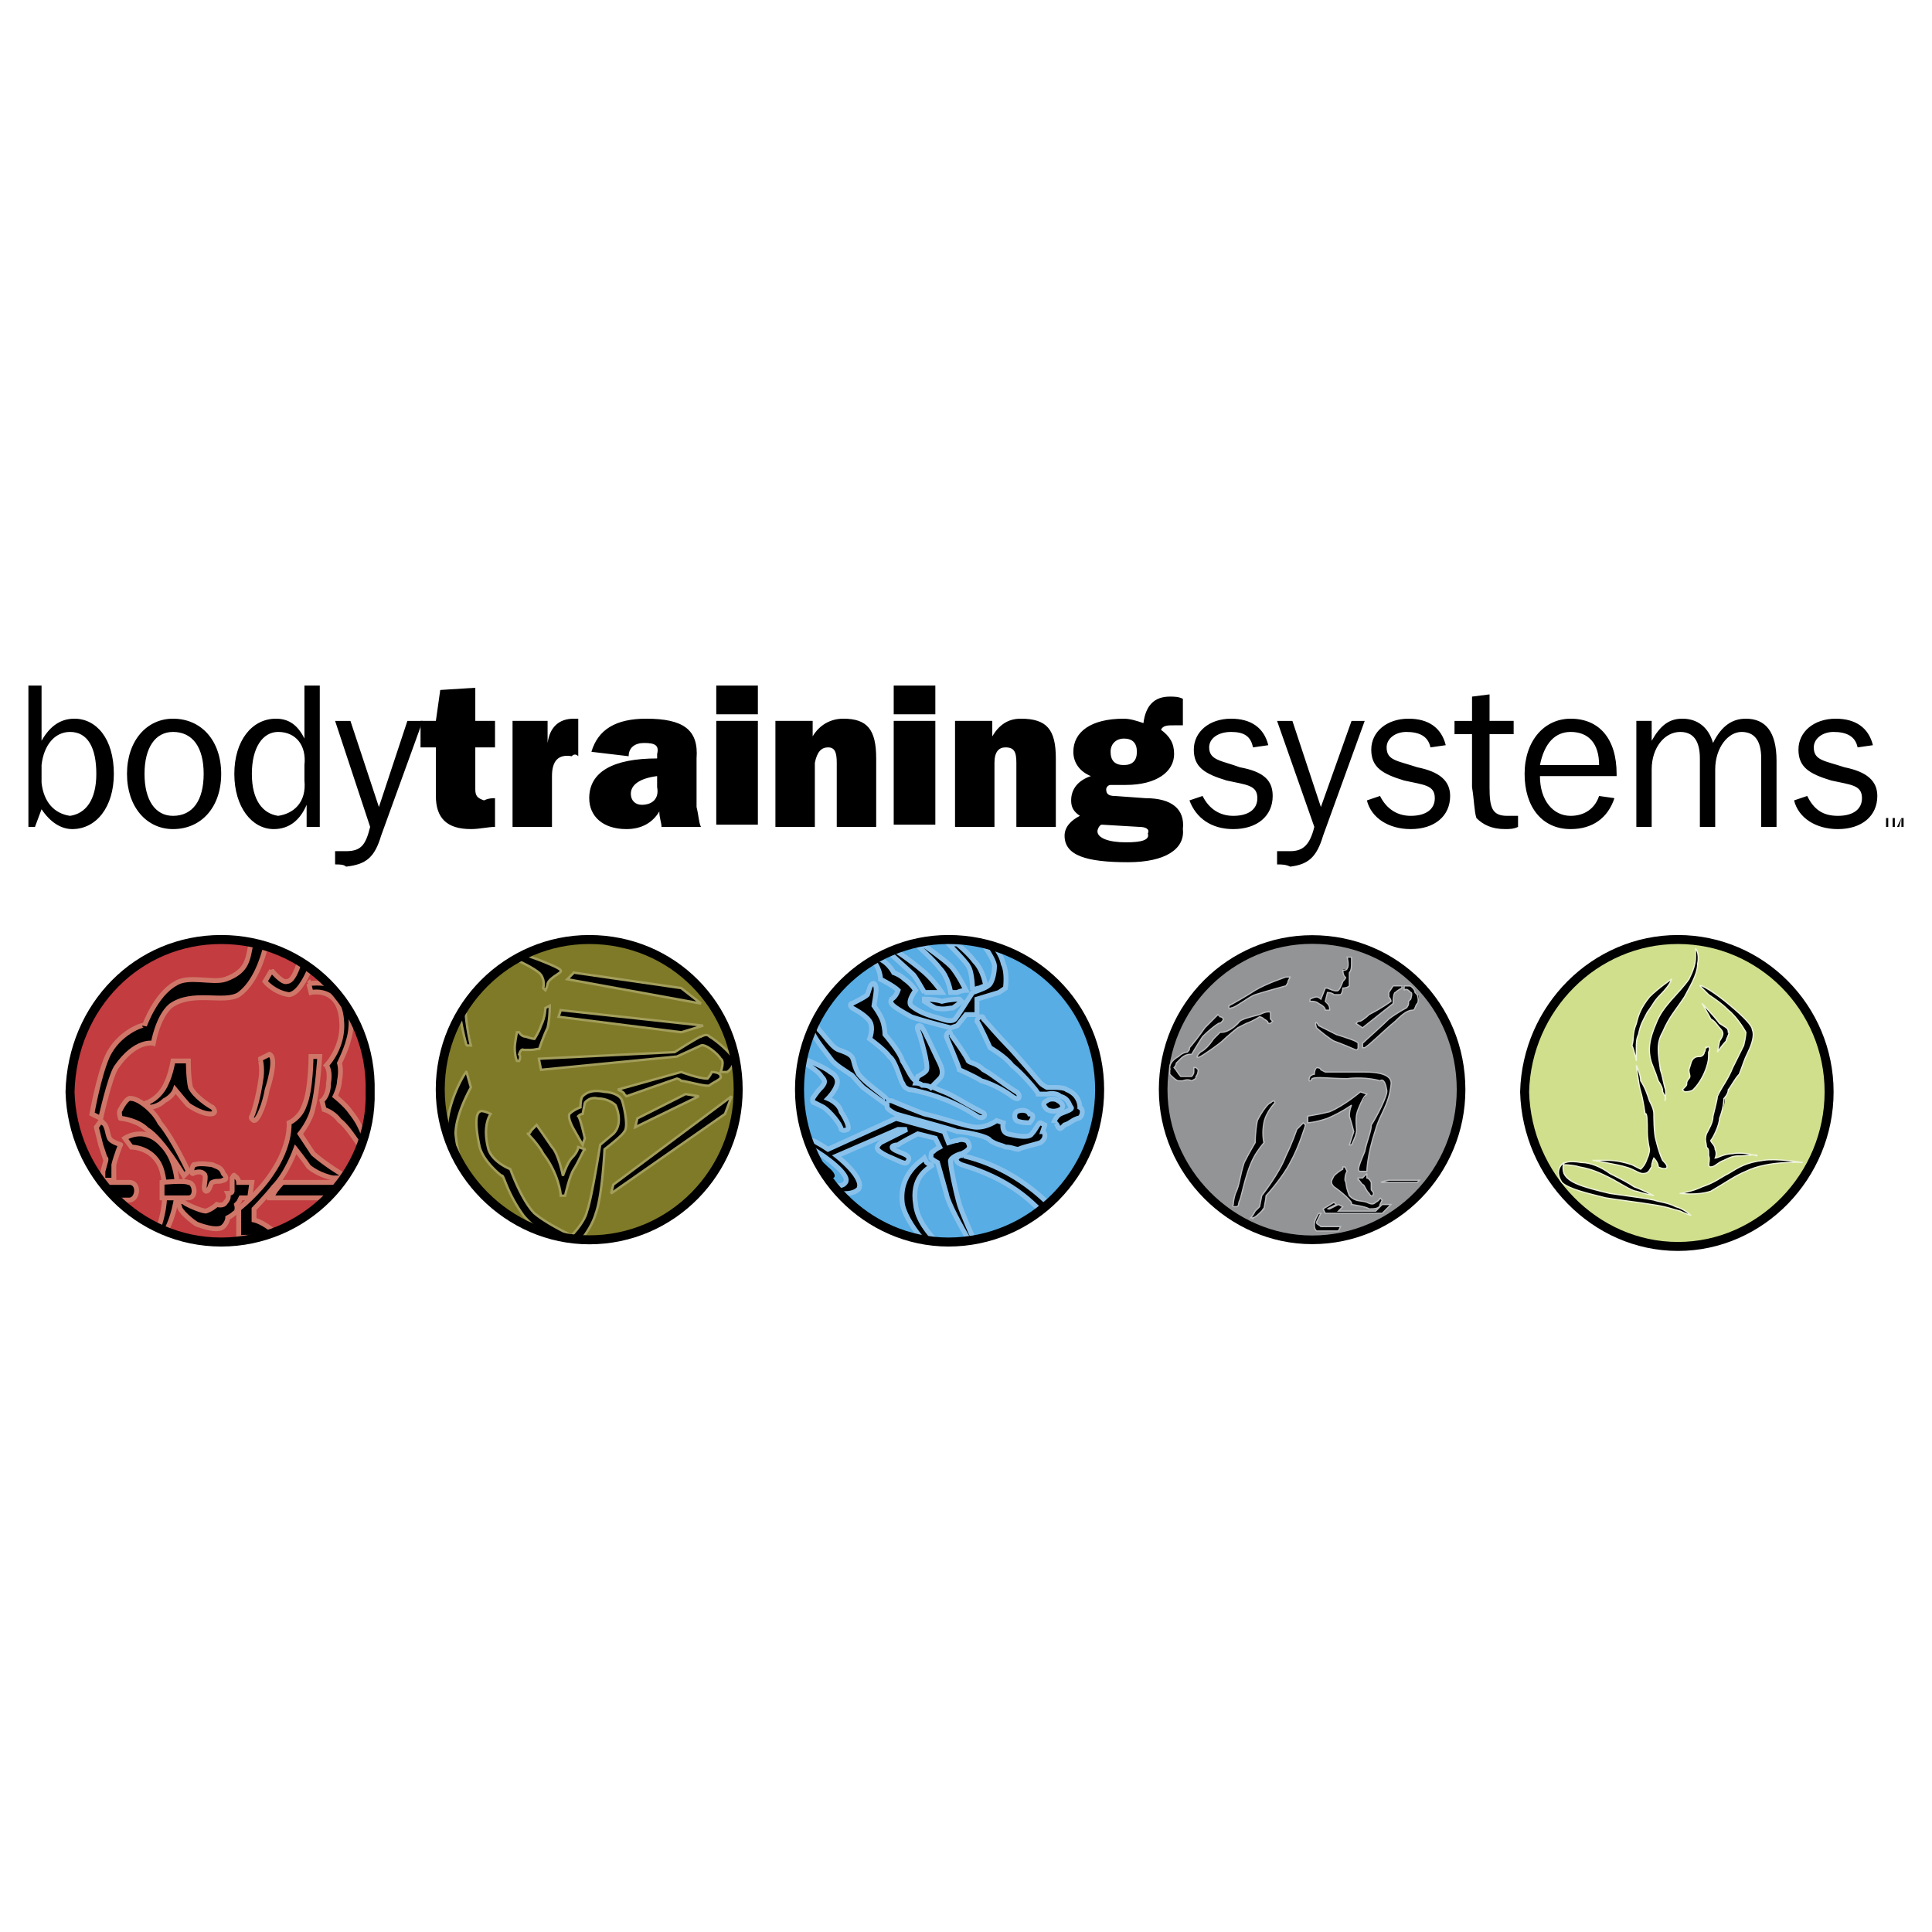<svg xmlns="http://www.w3.org/2000/svg" width="2500" height="2500" viewBox="0 0 192.756 192.756"><path fill-rule="evenodd" clip-rule="evenodd" fill="#fff" d="M0 0h192.756v192.756H0V0z"/><path d="M109.711 108.715c0 8.373-6.775 15.203-15.082 15.203-8.086 0-14.862-6.83-14.862-15.203 0-8.371 6.775-14.98 14.862-14.98 8.307-.001 15.082 6.609 15.082 14.98z" fill-rule="evenodd" clip-rule="evenodd" fill="#57ade4"/><path d="M87.106 95.808c.034.046.065.087.092.13.655.881.655 1.762.655 1.762s1.312.662 1.749 1.102c0 0-.218.662-.656.883-.218.439 0 .66 1.967 1.762 1.311.441 3.934 1.102 3.934 1.102l.656-.221.874-1.102h1.093v-1.541l2.186-.662.656-.439s.219-1.543-.219-2.424c-.119-.603-.5-1.27-.855-1.715a15.294 15.294 0 0 0-1.215-.329c.318.446 1.195 1.723 1.195 2.264 0 .661-.219 1.763-.654 1.983-.219.221-1.312.66-1.531.66 0 0-1.529 2.424-1.748 2.645-.218.221-.656.221-1.311 0-.656-.221-1.967-.441-3.06-1.322-.437-.441.437-1.543.437-1.543s-.437-.66-1.093-1.102c-.437-.439-1.093-.66-1.093-.66s-.437-.881-1.312-1.322a7.104 7.104 0 0 0-.181-.231c-.19.102-.379.208-.566.32z" fill-rule="evenodd" clip-rule="evenodd"/><path d="M87.106 95.808c.034.046.064.087.092.13.655.881.655 1.762.655 1.762s1.312.662 1.749 1.102c0 0-.218.662-.656.883-.218.439 0 .66 1.967 1.762 1.311.441 3.934 1.102 3.934 1.102l.656-.221.874-1.102h1.093v-1.541l2.186-.662.656-.439s.219-1.543-.219-2.424c-.119-.603-.5-1.27-.855-1.715a15.53 15.53 0 0 0-1.215-.329c.318.446 1.195 1.723 1.195 2.265 0 .66-.219 1.762-.654 1.982-.219.221-1.531.66-1.531.66s-1.529 2.424-1.748 2.645c-.218.221-.656.221-1.311 0-.656-.221-1.968-.441-3.06-1.322-.437-.441.437-1.543.437-1.543s-.437-.66-1.093-1.102c-.437-.439-1.093-.66-1.093-.66s-.437-.881-1.312-1.322a7.104 7.104 0 0 0-.181-.231c-.19.102-.379.208-.566.32z" fill="none" stroke="#89c1eb" stroke-width=".486" stroke-miterlimit="2.613"/><path d="M92.225 99.684s1.093 0 1.749.219c.874-.219 1.748-.219 1.748-.219l.219.219s-.219.221-.874.662c-.438 0-.875.221-1.749 0-.437-.221-1.093-.662-1.093-.662v-.219z" fill-rule="evenodd" clip-rule="evenodd"/><path d="M92.225 99.684s1.093 0 1.749.219c.874-.219 1.748-.219 1.748-.219l.219.219s-.219.221-.874.662c-.438 0-.875.221-1.749 0-.437-.221-1.093-.662-1.093-.662v-.219z" fill-rule="evenodd" clip-rule="evenodd" stroke="#89c1eb" stroke-width=".486" stroke-miterlimit="2.613"/><path d="M92.225 99.021h1.75s-.875-1.322-1.967-2.203c-1.105-.928-2.209-1.697-2.791-2.049a11.67 11.67 0 0 0-.541.228c.603.573 2.063 1.865 2.457 2.263.218.22 1.092 1.541 1.092 1.761z" fill-rule="evenodd" clip-rule="evenodd"/><path d="M92.225 99.021h1.75s-.875-1.322-1.968-2.203c-1.104-.928-2.208-1.697-2.79-2.049a11.67 11.67 0 0 0-.541.228c.603.573 2.063 1.865 2.457 2.263.218.22 1.092 1.761 1.092 1.761z" fill="none" stroke="#89c1eb" stroke-width=".486" stroke-miterlimit="2.613"/><path d="M94.848 99.021h.656c.437-.221.874-.221.874-.221s-.874-1.762-1.53-2.423-2.841-2.203-2.841-2.203h-.656s1.967 1.762 2.404 2.422c.874.884 1.093 2.425 1.093 2.425z" fill-rule="evenodd" clip-rule="evenodd"/><path d="M94.848 99.021h.656c.437-.221.874-.221.874-.221s-.874-1.762-1.53-2.422c-.656-.662-2.842-2.204-2.842-2.204h-.655s1.967 1.762 2.404 2.422c.874.884 1.093 2.425 1.093 2.425z" fill-rule="evenodd" clip-rule="evenodd" stroke="#89c1eb" stroke-width=".486" stroke-miterlimit="2.613"/><path d="M97.033 98.801s.438-.219.656-.219c.438-.221.656-.441.656-.221 0 0-.219-1.543-1.094-2.424-.655-.881-1.748-1.762-1.748-1.762h-.875s1.749 1.762 1.967 2.203c.438.661.438 2.204.438 2.423z" fill-rule="evenodd" clip-rule="evenodd"/><path d="M97.033 98.801s.438-.219.656-.219c.438-.221.656-.221.656-.221s-.219-1.543-1.094-2.424c-.655-.881-1.748-1.762-1.748-1.762h-.875s1.749 1.762 1.967 2.204c.438.66.438 2.422.438 2.422z" fill="none" stroke="#89c1eb" stroke-width=".486" stroke-miterlimit="2.613"/><path d="M87.417 98.801c0 .221-.218 1.543-.218 1.543s.655.881.874 1.543c.219.66.219 1.32.219 1.32s1.53 1.764 1.748 2.645c.438.66.875 1.762 1.312 1.982.437 0 2.186.881 2.841 1.102 1.093.441 1.967 1.102 3.716 1.982.656.221.219.881-.438.441-.656-.441-2.186-1.322-3.497-1.762-1.093-.441-2.842-.883-3.279-.883-.437-.219-.437-.219-.656-.66-.218-.221-.655-2.203-1.311-2.645-.437-.66-1.967-1.762-1.967-1.762s.438-1.102 0-1.762c-.437-.662-1.529-1.322-1.748-1.322-.219-.221-.219-.441 0-.441.437-.221 1.312-.66 1.53-.881l.218-.66c.219-.661.656-.661.656.22z" fill-rule="evenodd" clip-rule="evenodd"/><path d="M87.417 98.801c0 .221-.218 1.543-.218 1.543s.655.881.874 1.543c.219.66.219 1.32.219 1.32s1.53 1.764 1.748 2.645c.438.66.875 1.762 1.312 1.982.437 0 2.186.881 2.841 1.102 1.093.441 1.967 1.102 3.716 1.982.656.221.219.883-.438.441-.656-.441-2.186-1.322-3.497-1.762-1.093-.441-2.842-.883-3.279-.883-.437-.219-.437-.219-.656-.66-.218-.221-.655-2.203-1.311-2.645-.437-.66-1.967-1.762-1.967-1.762s.438-1.102 0-1.762c-.437-.662-1.748-1.322-1.748-1.322-.219-.221-.219-.441 0-.441.437-.221 1.311-.66 1.53-.881l.218-.66c.219-.661.656-.661.656.22z" fill="none" stroke="#89c1eb" stroke-width=".486" stroke-miterlimit="2.613"/><path d="M91.57 107.395l-.219.66s.437 0 .656.221c.656 0 .875.221.875.221l.874-.883c.219-.219.437-.66 0-1.541s-1.53-3.305-1.749-3.525c0-.221-.656-.441-.437.221.218.439 1.093 3.525.874 3.965 0 .219-.874.661-.874.661z" fill-rule="evenodd" clip-rule="evenodd"/><path d="M91.57 107.395l-.219.66s.437 0 .655.221c.656 0 .875.221.875.221l.874-.883c.219-.219.437-.66 0-1.541s-1.53-3.305-1.749-3.525c0-.221-.655-.441-.437.221.218.439 1.093 3.525.874 3.965.001.219-.873.661-.873.661z" fill-rule="evenodd" clip-rule="evenodd" stroke="#89c1eb" stroke-width=".486" stroke-miterlimit="2.613"/><path d="M94.848 103.207c.219.221 1.749 2.424 1.749 2.645.218.221.874.221 1.53.881.873.441 1.529 1.102 3.277 2.203.438.221.438 1.102-.436.441-.875-.662-2.188-1.322-3.061-1.543-.656-.439-2.186-1.102-2.186-1.102 0-.221-1.311-3.305-1.311-3.305.001-.439.438-.659.438-.22z" fill-rule="evenodd" clip-rule="evenodd"/><path d="M94.848 103.207c.219.221 1.749 2.424 1.749 2.645.218.221.874.221 1.53.881.873.441 1.529 1.102 3.277 2.203.438.221.438 1.102-.436.441-.875-.662-2.188-1.322-3.061-1.543-.656-.439-2.186-1.102-2.186-1.102 0-.221-1.311-3.305-1.311-3.305.001-.439.438-.659.438-.22z" fill-rule="evenodd" clip-rule="evenodd" stroke="#89c1eb" stroke-width=".486" stroke-miterlimit="2.613"/><path d="M98.127 101.666c.219.221 1.529 1.762 2.404 2.643.873.883 3.496 3.746 3.277 3.746 0 0 .219.221.656.441h.875s.873 0 1.092.219c1.094.441 1.311 1.322 1.311 1.764.438.219.219 1.102-.217 1.102-.656.219-.656.439-1.312.66-.438.441-.438.441-.656.221 0-.221-.436-.662-.436-.441 0 0 .219-.66.654-.881.438-.221 1.312-.441 1.094-.66-.219-.221-.219-.881-1.094-1.102-.436-.441-1.311-.221-1.311-.221h-.875c0-.221-1.748-2.203-2.621-2.863-.656-.883-2.188-1.764-2.188-1.764s-1.092-2.424-1.311-2.643c.002-.442.658-.662.658-.221z" fill-rule="evenodd" clip-rule="evenodd"/><path d="M98.127 101.666c.219.221 1.529 1.762 2.404 2.643.873.883 3.277 3.746 3.277 3.746s.219.221.656.441h.875s.873 0 1.092.219c1.094.441 1.311 1.322 1.311 1.764.438.221.219 1.102-.217 1.102-.656.221-.656.439-1.312.66-.438.441-.438.441-.656.221 0-.221-.436-.66-.436-.441 0 0 .219-.66.654-.881.438-.221 1.312-.439 1.094-.66s-.219-.881-1.094-1.102c-.436-.441-1.311-.221-1.311-.221h-.875c0-.221-1.748-2.203-2.621-2.863-.656-.883-2.188-1.764-2.188-1.764s-1.092-2.424-1.311-2.643c.002-.442.658-.662.658-.221z" fill="none" stroke="#89c1eb" stroke-width=".486" stroke-miterlimit="2.613"/><path d="M105.775 110.697c.438-.219.219-.66-.219-.881-.217-.219-.873-.219-1.092 0-.438.221-.438.441 0 .881.438.221.876.221 1.311 0z" fill-rule="evenodd" clip-rule="evenodd"/><path d="M105.775 110.699c.438-.221.219-.662-.219-.883-.217-.219-.873-.219-1.092 0-.438.221-.438.441 0 .883a1.39 1.39 0 0 0 1.311 0z" fill-rule="evenodd" clip-rule="evenodd" stroke="#89c1eb" stroke-width=".486" stroke-miterlimit="2.613"/><path d="M102.717 112.02c.438-.439.438-.881 0-.881-.219-.441-.875-.441-1.312-.221-.219.221-.219.662 0 .881.437.221 1.093.221 1.312.221z" fill-rule="evenodd" clip-rule="evenodd"/><path d="M102.717 112.02c.438-.439.438-.881 0-.881-.219-.439-.875-.439-1.312-.221-.219.221-.219.662 0 .883.437.219 1.093.219 1.312.219z" fill-rule="evenodd" clip-rule="evenodd" stroke="#89c1eb" stroke-width=".486" stroke-miterlimit="2.613"/><path d="M104.246 112.24s-.219.441-.219.66c.219 0 .438.662-.219 1.102-.654.221-1.748.441-2.186.662-.438 0-.654-.221-1.311-.221-.438-.221-.875-.221-1.531-.66-.217-.441-2.622-.883-3.277-.883-.437-.219-5.464-1.541-6.12-1.762-.875-.441-.875-.66-.875-.66v-.221s-1.53-1.102-2.404-1.762c-.874-.883-1.093-1.322-1.312-1.322-.219-.221-1.093-.662-1.749-1.322-.656-.881-1.749-2.203-1.967-2.863a.59.59 0 0 1-.054-.305c.044-.102.088-.201.135-.301.136-.113.355-.059.575.385.656.66 1.312 1.762 1.967 1.982 1.967.66 1.093.881 1.967 2.424.875 1.102 3.06 2.424 2.841 2.643h.437s1.53.662 3.278 1.322c1.967.441 4.372 1.322 5.246 1.322 1.094 0 2.186-.662 1.967-.662l.656.221s-.219.881.438 1.102c.873.221 2.186.441 2.404 0 .436-.439.654-1.102.873-1.102s.44.001.44.221z" fill-rule="evenodd" clip-rule="evenodd"/><path d="M104.246 112.24l-.219.66c.219 0 .438.662-.219 1.102-.654.221-1.748.441-2.186.662-.438 0-.654-.221-1.311-.221-.438-.221-.875-.221-1.531-.66-.217-.441-2.622-.883-3.277-.883-.437-.219-5.464-1.541-6.12-1.762-.875-.439-.875-.66-.875-.66v-.221s-1.53-1.102-2.404-1.762c-.875-.883-1.093-1.322-1.312-1.322-.219-.221-1.093-.662-1.749-1.322-.656-.881-1.749-2.203-1.967-2.863a.59.59 0 0 1-.054-.305c.044-.102.088-.201.135-.301.136-.113.355-.059.575.385.656.66 1.312 1.762 1.967 1.982 1.967.66 1.093.881 1.967 2.424.875 1.102 3.06 2.424 2.841 2.643h.437s1.53.662 3.278 1.322c1.967.441 4.372 1.322 5.246 1.322 1.094 0 1.967-.66 1.967-.66l.656.219s-.219.881.438 1.102c.873.221 2.186.441 2.404 0 .436-.439.654-1.102.873-1.102l.44.221z" fill="none" stroke="#89c1eb" stroke-width=".486" stroke-miterlimit="2.613"/><path d="M80.205 105.631s2.186.881 2.623 1.322c.437.221.875.66.656 1.322-.219.66-.874 1.322-.874 1.322s1.093.439 1.311 1.32c.437.662.875 1.543.656 1.764 0 0-.437.219-.656 0 0-.441-1.093-1.764-1.749-2.203l-.874-.441s-.219 0-.219-.221v-.219s.438-.662.656-.883c.656-.66.656-.881.219-1.32-.219-.441-1.53-1.322-1.749-1.322v-.441z" fill-rule="evenodd" clip-rule="evenodd"/><path d="M80.205 105.631s2.186.881 2.623 1.322c.437.221.875.66.656 1.322-.219.66-.874 1.322-.874 1.322s1.093.439 1.311 1.32c.437.662.875 1.543.656 1.764 0 0-.437.219-.656 0 0-.441-1.093-1.764-1.749-2.203l-.874-.441s-.219 0-.219-.221v-.219s.438-.662.656-.883c.656-.66.656-.881.219-1.32-.219-.441-1.53-1.322-1.749-1.322v-.441z" fill-rule="evenodd" clip-rule="evenodd" stroke="#89c1eb" stroke-width=".486" stroke-miterlimit="2.613"/><path d="M80.586 113.652c.337.084.797.217.93.35.437.221 1.093.441 1.093.662l6.775-3.084 4.808 1.32.437 1.102s.656-.219.875-.219c.437-.221 1.093 0 1.093.219.218.441.218.662-.656 1.102-.219 0-1.312.441-1.093.883 0 .439.437 2.643.874 4.186.306.924 1.041 2.602 1.454 3.527-.16.029-.323.055-.486.078-.673-1.154-2.111-3.699-2.278-4.707l-.875-3.084s-.437-.221-.655-.441c0-.221 0-.66.218-.66.219-.221.656-.441.656-.441l-.437-.881-1.749-.441s-1.749.881-1.967 1.102c-.437 0-1.093.221 0 .662.437.219 1.53.439.875 1.102-.219.219-.875-.221-1.967-.662-1.311-.66-1.093-.881-.656-1.322.875-.439 2.623-1.32 2.623-1.32h-.875l-6.12 2.643s2.842 2.203 2.186 3.305c-.424.428-1.121.512-1.88.428a15.39 15.39 0 0 1-.683-.803c.566.104 1.047.059 1.251-.285.539-.725-2.017-2.635-3.432-3.416-.122-.301-.235-.6-.339-.905z" fill-rule="evenodd" clip-rule="evenodd"/><path d="M80.586 113.652c.337.084.797.217.93.35.437.221 1.093.662 1.093.662l6.775-3.084 4.808 1.32.437 1.102s.656-.219.875-.219c.437-.221 1.093 0 1.093.219.218.441.218.662-.656 1.102-.219 0-1.312.441-1.093.883 0 .439.437 2.643.874 4.186.306.924 1.041 2.602 1.454 3.529m-.487.075c-.673-1.154-2.111-3.699-2.278-4.707l-.875-3.084s-.437-.221-.655-.441c0-.221 0-.66.218-.66.219-.221.656-.441.656-.441l-.437-.881-1.749-.441s-1.749.881-1.967 1.102c-.437 0-1.093.221 0 .662.437.219 1.53.439.875 1.102-.219.219-.875-.221-1.967-.662-1.311-.66-1.093-.881-.656-1.322.875-.439 2.623-1.32 2.623-1.32h-.875l-6.12 2.643s2.841 2.203 2.186 3.305c-.415.418-1.112.51-1.875.432m-.688-.81c.566.104 1.047.059 1.251-.285.539-.725-2.017-2.635-3.432-3.416" fill="none" stroke="#89c1eb" stroke-width=".486" stroke-miterlimit="2.613"/><path d="M81.265 115.316c.364.229.812.574 1.344 1.109.883.711.91 1.281-.032 1.125a15.26 15.26 0 0 1-1.312-2.234zM96.16 115.324c3.413.826 6.229 2.598 8.448 4.775-.266.238-.541.467-.824.686-2.096-2.162-4.408-3.525-7.842-4.58-1.094-.439-.22-1.101.218-.881z" fill-rule="evenodd" clip-rule="evenodd"/><path d="M96.16 115.324c3.411.826 6.229 2.598 8.448 4.775-.266.238-.541.467-.824.686-2.096-2.162-4.408-3.525-7.842-4.58-1.094-.439-.22-1.101.218-.881z" fill-rule="evenodd" clip-rule="evenodd" stroke="#89c1eb" stroke-width=".486" stroke-miterlimit="2.613"/><path d="M92.444 115.986c.219.219.656.219.656.219-.656.441-2.186 1.322-1.749 3.967.153 1.541 1.375 2.975 2.096 3.697-.47-.039-.936-.102-1.392-.184-.681-.807-1.728-2.209-2.016-3.514-.437-3.084 1.967-4.406 2.186-4.627l.219.442z" fill-rule="evenodd" clip-rule="evenodd"/><path d="M92.444 115.986c.219.219.656.219.656.219-.656.441-2.186 1.322-1.749 3.967.153 1.541 1.375 2.975 2.096 3.697-.47-.039-.936-.102-1.393-.184-.68-.807-1.728-2.209-2.015-3.514-.437-3.084 1.967-4.406 2.186-4.627l.219.442z" fill-rule="evenodd" clip-rule="evenodd" stroke="#89c1eb" stroke-width=".486" stroke-miterlimit="2.613"/><path d="M109.711 108.715c0 8.373-6.775 15.203-15.082 15.203-8.086 0-14.862-6.83-14.862-15.203 0-8.371 6.775-14.98 14.862-14.98 8.307-.001 15.082 6.609 15.082 14.98z" fill="none" stroke="#000" stroke-width=".899" stroke-miterlimit="2.613"/><path d="M36.93 108.936c.219 8.152-6.556 14.982-14.862 14.982-8.305 0-14.862-6.83-15.081-14.982.219-8.592 6.775-15.201 15.081-15.201 8.306-.001 15.08 6.609 14.862 15.201z" fill-rule="evenodd" clip-rule="evenodd" fill="#c23c40"/><path d="M26.518 94.395c-.29 1.195-1.069 3.695-2.702 4.847-1.53.881-4.59-.441-6.775 1.102-1.311 1.102-1.749 3.746-1.749 3.746s-1.749-.441-3.715 2.422c-.656 1.102-1.312 5.068-1.53 5.068l-.875-.441s.656-3.744 1.53-5.729c1.093-2.422 3.716-3.305 3.716-3.084 0 0 1.093-3.084 3.06-4.186 1.312-.881 3.716 0 5.027-.441 2.269-.83 2.204-2.054 2.556-3.671.495.099.981.222 1.457.367z" fill-rule="evenodd" clip-rule="evenodd"/><path d="M26.518 94.395c-.29 1.195-1.069 3.695-2.702 4.847-1.53.881-4.59-.441-6.775 1.102-1.311 1.102-1.749 3.746-1.749 3.746s-1.749-.441-3.715 2.422c-.656 1.102-1.53 5.068-1.53 5.068l-.875-.441s.656-3.744 1.53-5.729c1.093-2.422 3.716-3.305 3.716-3.084 0 0 1.093-3.084 3.06-4.186 1.312-.881 3.715 0 5.027-.441 2.269-.83 2.203-2.054 2.556-3.671.495.099.981.222 1.457.367z" fill="none" stroke="#cf7668" stroke-width=".486" stroke-miterlimit="2.613"/><path d="M27.095 96.818s1.093 1.322 1.53 1.102c.534 0 .965-.996 1.265-2.017.364.22.715.457 1.057.708-.54 1.281-1.272 2.525-2.103 2.631-1.53-.221-2.404-1.543-2.404-1.322l.655-1.102z" fill-rule="evenodd" clip-rule="evenodd"/><path d="M27.095 96.818s1.093 1.322 1.53 1.102c.534 0 .965-.996 1.264-2.017.364.22.715.457 1.058.708-.54 1.281-1.272 2.525-2.103 2.631-1.53-.221-2.404-1.322-2.404-1.322l.655-1.102z" fill="none" stroke="#cf7668" stroke-width=".486" stroke-miterlimit="2.613"/><path d="M30.811 98.141s1.006-.166 1.979.07a14.625 14.625 0 0 1 2.196 2.908c.116.957.008 1.996-.241 2.75-.219.881-.875 2.203-.875 2.203s.218.66 0 1.762c0 .662-.437 1.543-.437 1.543s1.093.881 1.53 1.541c.766.965 1.03 1.594 1.376 2.473-.104.352-.222.695-.354 1.035-.705-.986-1.411-2.094-2.116-2.627-.656-.881-1.53-1.102-1.53-1.102l-.219-.881s.656-.439.656-1.762c.218-1.322 0-1.762-.218-1.762 0 0 1.748-1.764 1.529-4.406-.218-3.525-3.06-2.865-3.06-2.865l-.216-.88z" fill-rule="evenodd" clip-rule="evenodd"/><path d="M30.81 98.141s1.007-.166 1.98.072a14.554 14.554 0 0 1 2.196 2.906c.116.957.008 1.996-.242 2.75-.218.881-.874 2.203-.874 2.203s.218.66 0 1.762c0 .662-.437 1.543-.437 1.543s1.093.881 1.53 1.541c.766.965 1.03 1.594 1.376 2.473-.104.352-.222.695-.354 1.035-.705-.986-1.411-2.094-2.116-2.625-.656-.883-1.53-1.102-1.53-1.102l-.219-.883s.656-.439.656-1.762c.218-1.322-.219-1.762-.219-1.762s1.749-1.764 1.53-4.406c-.218-3.525-3.06-2.865-3.06-2.865l-.217-.88z" fill="none" stroke="#cf7668" stroke-width=".486" stroke-miterlimit="2.613"/><path d="M31.029 105.41h.875s-.219 3.525-.656 5.068c-.219 1.32-1.312 2.643-1.312 2.643l1.312 1.982c1.168 1.01 2.593 1.893 3.201 2.252l-.116.172h-1.118s-1.311-.221-2.404-1.102c-.437-.66-1.312-1.762-1.312-1.762s-.874 2.424-2.186 3.744c-.874 1.102-1.967 2.205-1.967 2.205v1.102s.909.184 2.062 1.217c-.6.23-1.217.424-1.852.574-.785-.123-1.597-.029-1.741-.029v-2.863s1.967-1.543 3.278-3.525c1.967-2.865 1.749-5.068 1.749-5.068s1.093-.439 1.53-1.762c.657-1.543.876-4.848.657-4.848z" fill-rule="evenodd" clip-rule="evenodd"/><path d="M31.029 105.41h.874s-.218 3.525-.655 5.068c-.219 1.322-1.312 2.643-1.312 2.643l1.312 1.982c1.168 1.01 2.592 1.893 3.201 2.252l-.116.172h-1.118s-1.312-.221-2.404-1.102c-.437-.66-1.312-1.762-1.312-1.762s-.874 2.424-2.186 3.744c-.874 1.102-1.967 2.205-1.967 2.205v1.102s.909.184 2.062 1.217c-.6.23-1.217.424-1.852.574-.785-.123-1.597-.029-1.741-.029v-2.863s1.967-1.543 3.278-3.525c1.967-2.865 1.749-5.068 1.749-5.068s1.093-.439 1.53-1.762c.657-1.543.657-4.848.657-4.848z" fill="none" stroke="#cf7668" stroke-width=".486" stroke-miterlimit="2.613"/><path d="M26.002 105.852v-.221l.875-.439c.655.219.218 2.203-.219 3.523-.219 1.322-.874 3.084-1.312 3.084 0 0-.437-.219-.218-.439.218-.441.656-1.982.874-3.525.219-1.103 0-2.204 0-1.983z" fill-rule="evenodd" clip-rule="evenodd"/><path d="M26.002 105.852v-.221l.875-.439c.655.219.218 2.203-.219 3.523-.219 1.322-.874 3.086-1.312 3.086 0 0-.437-.221-.219-.441.219-.441.656-1.982.875-3.525.218-1.103 0-1.983 0-1.983z" fill="none" stroke="#cf7668" stroke-width=".486" stroke-miterlimit="2.613"/><path d="M17.26 105.852h1.53s0 1.762.219 2.645c.437.881 1.748 1.762 2.186 1.982.218.219.437.66-.219.66s-1.53-.441-2.186-.881c-.219-.221-1.093-1.543-1.312-1.543 0 0-.218.662-1.093 1.102-.655.662-1.53.662-1.53.662l-.218-.441s1.311-.439 1.967-1.982c.437-.882.656-2.204.656-2.204z" fill-rule="evenodd" clip-rule="evenodd"/><path d="M17.26 105.852h1.53s0 1.762.219 2.645c.437.881 1.748 1.762 2.185 1.982.219.221.437.66-.218.66-.656 0-1.53-.439-2.186-.881-.219-.221-1.312-1.543-1.312-1.543s-.218.662-1.093 1.102c-.655.662-1.53.662-1.53.662l-.218-.441s1.311-.439 1.967-1.982c.437-.882.656-2.204.656-2.204z" fill="none" stroke="#cf7668" stroke-width=".486" stroke-miterlimit="2.613"/><path d="M12.014 110.697c0-.219.656-1.32 1.093-1.1.656 0 2.186 1.1 2.841 2.422 1.312 1.543 2.841 4.848 2.841 4.848l-.437.439s-2.186-3.744-3.715-4.625c-.875-.883-2.404-1.102-2.623-1.102 0 .001-.219-.661 0-.882z" fill-rule="evenodd" clip-rule="evenodd"/><path d="M12.014 110.699s.656-1.322 1.093-1.102c.655 0 2.186 1.102 2.841 2.422 1.312 1.543 2.841 4.848 2.841 4.848l-.437.439s-2.186-3.744-3.715-4.625c-.875-.881-2.404-1.102-2.623-1.102 0 .001-.219-.661 0-.88z" fill="none" stroke="#cf7668" stroke-width=".486" stroke-miterlimit="2.613"/><path d="M12.451 113.562s1.967-1.322 3.716.66c1.093 1.102 1.53 2.865 1.53 4.406-.142 2.008-.745 3.457-1.15 4.223-.249-.1-.494-.207-.736-.32.395-1.105.973-3.332.356-5.664-.656-2.424-3.06-2.645-3.06-2.424l-.656-.881z" fill-rule="evenodd" clip-rule="evenodd"/><path d="M12.451 113.562s1.967-1.322 3.716.66c1.093 1.102 1.53 2.865 1.53 4.406-.142 2.008-.745 3.457-1.15 4.223-.249-.1-.494-.207-.736-.32.395-1.105.973-3.33.356-5.664-.656-2.424-3.06-2.424-3.06-2.424l-.656-.881z" fill="none" stroke="#cf7668" stroke-width=".486" stroke-miterlimit="2.613"/><path d="M9.61 112.461c.219-.221.438-.881.656-.441.437.221.437 1.102.656 1.543.219.439 1.312.66 1.093.66 0 0-.437 1.102-.656 1.982v1.543h-1.093v-.881c.219-.881.437-1.322.219-1.322l-.437-1.322-.438-1.762z" fill-rule="evenodd" clip-rule="evenodd"/><path d="M9.61 112.461c.219-.221.438-.881.656-.441.437.221.437 1.102.656 1.543.219.439 1.312.66 1.093.66 0 0-.437 1.102-.656 1.982v1.543h-1.093v-.881c.219-.881.437-1.322.219-1.322l-.437-1.322-.438-1.762z" fill-rule="evenodd" clip-rule="evenodd" stroke="#cf7668" stroke-width=".486" stroke-miterlimit="2.613"/><path d="M10.179 117.969h2.709c1.093 0 .875 1.762 0 1.762h-1.141a15.444 15.444 0 0 1-1.568-1.762z" fill-rule="evenodd" clip-rule="evenodd"/><path d="M10.179 117.969h2.709c1.093 0 .874 1.762 0 1.762h-1.141a15.444 15.444 0 0 1-1.568-1.762z" fill="none" stroke="#cf7668" stroke-width=".486" stroke-miterlimit="2.613"/><path d="M28.188 117.969h5.823c-.41.543-.86 1.059-1.342 1.541h-6.01s.437-.219.655-.439c.218-.442.874-1.102.874-1.102z" fill-rule="evenodd" clip-rule="evenodd"/><path d="M28.188 117.969h5.823c-.41.543-.86 1.059-1.342 1.541h-6.01s.437-.219.655-.439c.218-.442.874-1.102.874-1.102z" fill-rule="evenodd" clip-rule="evenodd" stroke="#cf7668" stroke-width=".486" stroke-miterlimit="2.613"/><path d="M21.194 116.205c.437.221.874.221 1.093.883.437.439.219.66 0 .66-.438.221-.656 0-1.093.221-.219 0-.219.881-.656.881-.437-.221.218-1.543-.219-1.762-.218-.221-.656-.221-1.093 0-.218 0 0-1.102.219-.883.437-.219 1.749 0 1.749 0z" fill-rule="evenodd" clip-rule="evenodd"/><path d="M21.193 116.205c.437.221.875.221 1.093.883.438.439.219.66 0 .66-.437.221-.656 0-1.093.221-.218 0-.218.881-.656.881-.437-.221.219-1.543-.218-1.762-.218-.221-.656-.221-1.093 0-.218 0 0-1.102.218-.883.438-.219 1.749 0 1.749 0z" fill-rule="evenodd" clip-rule="evenodd" stroke="#cf7668" stroke-width=".486" stroke-miterlimit="2.613"/><path d="M16.167 117.969s2.186-.221 2.623 0c.656 0 .874 1.541 0 1.541h-2.623v-1.541z" fill-rule="evenodd" clip-rule="evenodd"/><path d="M16.167 117.969s2.186-.221 2.623 0c.655 0 .874 1.541 0 1.541h-2.623v-1.541z" fill-rule="evenodd" clip-rule="evenodd" stroke="#cf7668" stroke-width=".486" stroke-miterlimit="2.613"/><path d="M18.353 119.951c.218.221 1.749.881 2.186.881.656-.219 1.092-.881 1.092-.66 0 0 .656.221.875-.221.437-.441.218-.881.218-.881s.437 0 .437-.221v-1.322s.219-.439.219-.221c.437.221.437.662.437.662h1.312l-.219 1.541h-.874l-.219.441-.218.221s.218.66-.219.881c-.219.221-.437.441-.656.441 0 0 0 .439-.437.881-.219.221-.875.441-2.623-.221-.437-.221-1.748-1.322-1.748-1.762-.219-.44 0-.661.437-.44z" fill-rule="evenodd" clip-rule="evenodd"/><path d="M18.353 119.951c.218.221 1.749.881 2.185.881.656-.219 1.093-.66 1.093-.66s.656.221.875-.221c.437-.441.218-.881.218-.881s.437 0 .437-.221v-1.322s.219-.439.219-.221c.437.221.437.662.437.662h1.311l-.218 1.541h-.875l-.218.441-.218.221s.218.66-.219.881c-.219.221-.656.441-.656.441s0 .439-.438.881c-.218.221-.874.441-2.623-.221-.437-.221-1.748-1.322-1.748-1.762-.218-.44.001-.661.438-.44z" fill="none" stroke="#cf7668" stroke-width=".486" stroke-miterlimit="2.613"/><path d="M36.93 108.936c.219 8.152-6.556 14.982-14.862 14.982s-14.862-6.83-15.081-14.982c.219-8.592 6.775-15.201 15.081-15.201s15.08 6.609 14.862 15.201z" fill="none" stroke="#000" stroke-width=".899" stroke-miterlimit="2.613"/><path d="M73.648 108.715c0 8.152-6.557 14.982-14.862 14.982-8.086 0-14.862-6.83-14.862-14.982 0-8.371 6.775-14.98 14.862-14.98 8.305-.001 14.862 6.609 14.862 14.98z" fill-rule="evenodd" clip-rule="evenodd" fill="#7f7a28"/><path d="M46.546 106.953l.438 1.543s-1.53 2.643-1.53 4.625c.123 1.238.385 2.336.667 3.334a15.171 15.171 0 0 1-1.54-3.406l-.001-.148c0-3.085 1.966-6.169 1.966-5.948z" fill-rule="evenodd" clip-rule="evenodd"/><path d="M46.546 106.953l.438 1.543s-1.53 2.643-1.53 4.625c.123 1.238.385 2.336.667 3.334a15.171 15.171 0 0 1-1.54-3.406l-.001-.148c0-3.085 1.966-6.169 1.966-5.948z" fill-rule="evenodd" clip-rule="evenodd" stroke="#a39e5b" stroke-width=".241" stroke-miterlimit="2.613"/><path fill-rule="evenodd" clip-rule="evenodd" d="M63.594 111.58l-.219.881 6.339-3.084-1.312-.221-4.808 2.424z"/><path fill-rule="evenodd" clip-rule="evenodd" stroke="#a39e5b" stroke-width=".241" stroke-miterlimit="2.613" d="M63.594 111.58l-.219.881 6.339-3.084-1.312-.221-4.808 2.424z"/><path fill-rule="evenodd" clip-rule="evenodd" d="M55.945 100.785l-.219.66 12.239 1.543 2.186-.662-14.206-1.541z"/><path fill-rule="evenodd" clip-rule="evenodd" stroke="#a39e5b" stroke-width=".241" stroke-miterlimit="2.613" d="M55.945 100.785l-.219.66 12.239 1.543 2.186-.662-14.206-1.541z"/><path fill-rule="evenodd" clip-rule="evenodd" d="M57.256 97.039l-.656.66 13.333 2.424-1.968-1.541-10.709-1.543z"/><path fill-rule="evenodd" clip-rule="evenodd" stroke="#a39e5b" stroke-width=".241" stroke-miterlimit="2.613" d="M57.256 97.039l-.656.66 13.333 2.424-1.968-1.541-10.709-1.543z"/><path fill-rule="evenodd" clip-rule="evenodd" d="M61.19 118.189l-.219.881 11.365-7.931.656-1.762-11.802 8.812z"/><path fill-rule="evenodd" clip-rule="evenodd" stroke="#a39e5b" stroke-width=".241" stroke-miterlimit="2.613" d="M61.19 118.189l-.219.881 11.365-7.931.656-1.762-11.802 8.812z"/><path d="M46.546 104.309s-.436-1.502-.646-3.051c.175-.307.36-.607.556-.898.092 2.002.695 3.949.527 3.949h-.437zm5.769-9.072c1.813.632 3.63 1.38 3.63 1.581.218.221-1.093.662-1.312 1.322 0 .221-.219.66-.219.66l-.218-.219s.218-.662-.219-1.322c-.234-.354-1.404-1.021-2.578-1.533.3-.173.604-.336.916-.489z" fill-rule="evenodd" clip-rule="evenodd"/><path d="M46.546 104.309s-.436-1.502-.646-3.051c.167-.293.343-.58.529-.857.047 1.986.554 3.908.554 3.908h-.437zm5.769-9.072c1.813.632 3.63 1.38 3.63 1.581.218.221-1.093.662-1.312 1.322 0 .221-.219.66-.219.66l-.218-.219s.218-.662-.219-1.322c-.234-.354-1.404-1.021-2.578-1.533.3-.173.604-.336.916-.489z" fill="none" stroke="#a39e5b" stroke-width=".241" stroke-miterlimit="2.613"/><path d="M54.415 100.564s0 .881-.437 1.762c-.218.662-.656 1.322-.656 1.322s-.219 0-.874-.221c-.438 0-.438-.439-.656-.439h-.219s-.218 1.102-.218 1.541c0 .881.218 1.322.218 1.322h.219s.218-.441 0-.66c.218-.662.437-.662.437-.441h.656c.656 0 .875-.221.875 0 0 0 .437-1.322.874-2.203.219-.881.219-2.424.219-2.203l-.438.22z" fill-rule="evenodd" clip-rule="evenodd"/><path d="M54.415 100.564s0 .881-.437 1.762c-.218.662-.656 1.322-.656 1.322s-.219 0-.874-.221c-.438 0-.656-.439-.656-.439h-.219s-.218 1.102-.218 1.541c0 .881.218 1.322.218 1.322h.219s.218-.441 0-.66c.218-.662.437-.441.437-.441h.656c.656 0 .875-.221.875 0 0 0 .437-1.322.874-2.203.219-.881.219-2.203.219-2.203l-.438.22z" fill="none" stroke="#a39e5b" stroke-width=".241" stroke-miterlimit="2.613"/><path d="M53.759 105.631l13.55-.66s2.404-1.543 2.623-1.543c.437-.221.656-.221.874 0 .437.221 2.404 1.764 2.404 2.424s-.437 1.102-.655 1.102h-.656s.437-1.102 0-1.322c-.218-.439-1.53-1.541-1.967-1.322-.437.221-2.405 1.102-2.405 1.102l-13.55 1.322-.218-1.103z" fill-rule="evenodd" clip-rule="evenodd"/><path d="M53.759 105.631l13.55-.66s2.404-1.543 2.623-1.543c.437-.221.656-.221.874 0 .437.221 2.404 1.764 2.404 2.424s-.655 1.102-.655 1.102h-.656s.437-1.102 0-1.322c-.218-.439-1.53-1.541-1.967-1.322-.437.221-2.405 1.102-2.405 1.102l-13.55 1.322-.218-1.103z" fill="none" stroke="#a39e5b" stroke-width=".241" stroke-miterlimit="2.613"/><path d="M61.627 108.715s.655.221.655.441l.219.221 5.026-1.764s.219 0 .438.221c.437 0 2.623.662 2.841.441s1.311-.662 1.093-.881c0-.441-.875-.662-.875-.441 0 0-.218.441-.437.66-.875 0-2.623-.881-2.623-.66l-6.337 1.762z" fill-rule="evenodd" clip-rule="evenodd"/><path d="M61.627 108.715s.655.221.655.441l.219.221 5.026-1.764s.219 0 .438.221c.437 0 2.623.662 2.841.441s1.311-.662 1.093-.881c0-.441-.875-.441-.875-.441s-.218.441-.437.66c-.875 0-2.623-.66-2.623-.66l-6.337 1.762z" fill="none" stroke="#a39e5b" stroke-width=".241" stroke-miterlimit="2.613"/><path d="M52.666 113.121s1.093 1.102 1.53 1.982c1.53 1.984 1.749 3.967 1.749 4.188h.437s.437-1.984.874-2.645 1.093-2.203 1.093-1.982l-.656-.221s0 .441-.655 1.102c-.438.441-.875 1.762-.875 1.762s-.437-2.203-1.093-2.863c-.437-.66-1.53-2.203-1.53-2.203s-.438.221-.438.441c-.217.218-.217.439-.436.439z" fill-rule="evenodd" clip-rule="evenodd"/><path d="M52.666 113.121s1.093 1.102 1.53 1.982c1.53 1.984 1.749 3.967 1.749 4.188h.437s.437-1.984.874-2.645 1.093-2.203 1.093-1.982l-.656-.221s0 .441-.655 1.102c-.438.441-.875 1.762-.875 1.762s-.437-2.203-1.093-2.863c-.437-.66-1.53-2.203-1.53-2.203l-.438.441c-.217.218-.217.439-.436.439z" fill="none" stroke="#a39e5b" stroke-width=".241" stroke-miterlimit="2.613"/><path d="M47.858 110.918c.219-.221 1.093.221 1.093.221s-.874 1.102-.219 3.525c.438 1.322 2.186 1.982 2.186 1.982s1.093 3.084 2.404 4.406c1.312 1.102 3.716 2.203 3.716 2.203s1.311-1.322 1.53-2.424c.437-1.102 1.311-6.609 1.311-6.609l1.312-1.102c1.093-1.102.219-3.084.219-2.863 0 0-.656-.66-1.749-.66-.874-.221-1.311.439-1.311.439l-.218 1.102s-.219 0-.438.221c.219.221.875 2.203.656 2.203l-.218.66-.875-1.541s-.656-1.102-.437-1.543c.437-.441 1.093-.66 1.093-.66s0-.881.219-1.102c.437-.441 1.093-.662 2.186-.441.437 0 1.53.221 1.749.881.218.662.656 2.645.218 3.084-.218.441-1.967 1.764-1.967 1.764s-.219 4.627-.875 6.389c-.29 1.023-.964 2.049-1.449 2.623a14.364 14.364 0 0 1-3.793-.732 7.356 7.356 0 0 1-1.971-1.67c-1.749-2.424-1.967-4.186-2.186-3.967 0 0-1.749-1.32-2.186-2.863-.437-1.983-.437-3.305 0-3.526z" fill-rule="evenodd" clip-rule="evenodd"/><path d="M47.858 110.918c.219-.219 1.093.221 1.093.221s-.874 1.102-.219 3.525c.438 1.322 2.186 1.982 2.186 1.982s1.093 3.084 2.404 4.406c1.312 1.102 3.716 2.203 3.716 2.203s1.311-1.322 1.53-2.424c.437-1.102 1.311-6.609 1.311-6.609l1.312-1.102c1.093-1.102.219-2.863.219-2.863s-.656-.66-1.749-.66c-.875-.221-1.312.439-1.312.439l-.218 1.102s-.219 0-.438.221c.219.221.656 2.203.656 2.203l-.218.66-.875-1.541s-.656-1.102-.437-1.543c.437-.439 1.093-.66 1.093-.66s0-.881.219-1.102c.437-.441 1.093-.662 2.186-.441.437 0 1.53.221 1.749.881.218.662.656 2.645.218 3.084-.218.441-1.967 1.764-1.967 1.764s-.219 4.627-.875 6.389c-.29 1.023-.964 2.049-1.449 2.623a14.364 14.364 0 0 1-3.793-.732 7.356 7.356 0 0 1-1.971-1.67c-1.749-2.424-1.967-4.186-2.186-3.967 0 0-1.749-1.32-2.186-2.863-.436-1.983-.436-3.305.001-3.526z" fill="none" stroke="#a39e5b" stroke-width=".241" stroke-miterlimit="2.613"/><path d="M73.648 108.715c0 8.152-6.557 14.982-14.862 14.982-8.086 0-14.862-6.83-14.862-14.982 0-8.371 6.775-14.98 14.862-14.98 8.305 0 14.862 6.609 14.862 14.98z" fill="none" stroke="#000" stroke-width=".896" stroke-miterlimit="2.613"/><path d="M4.146 78.092V76.33c.219-1.982 1.312-3.305 2.841-3.305 1.749 0 2.623 1.542 2.623 4.186s-1.093 3.966-2.623 4.186c-1.529-.22-2.622-1.322-2.841-3.305zm-1.312 4.407h.656l.656-1.763c.874 1.322 1.967 1.983 3.06 1.983 2.404 0 4.152-2.203 4.152-5.508 0-3.525-1.749-5.507-3.934-5.507-1.312 0-2.404.661-3.278 2.203v-5.508H2.834v14.1zM17.26 81.397c-1.749 0-2.841-1.542-2.841-4.186s1.093-4.186 2.841-4.186c1.967 0 3.06 1.542 3.06 4.186-.001 2.644-1.093 4.186-3.06 4.186zm0 1.322c2.841 0 4.808-2.203 4.808-5.508 0-3.304-1.967-5.507-4.808-5.507-2.623 0-4.59 2.203-4.59 5.507 0 3.305 1.967 5.508 4.59 5.508zM30.374 76.33v1.542c.218 2.203-1.093 3.305-2.623 3.525-1.53-.22-2.623-1.542-2.623-4.186s1.093-4.186 2.623-4.186c1.748 0 2.841 1.322 2.623 3.305zm1.529-7.931h-1.53v5.287c-.656-1.322-1.53-1.982-2.842-1.982-2.404 0-4.152 2.203-4.152 5.507 0 3.305 1.749 5.508 3.934 5.508 1.53 0 2.623-.881 3.279-2.423v2.203h1.312v-14.1h-.001zM33.433 84.922h1.093c1.53 0 1.967-.661 2.404-2.423l-3.497-10.575h1.53l2.841 8.592 2.841-8.592h1.53L38.023 83.38c-.656 2.203-1.53 2.864-3.497 3.084-.219-.221-.656-.221-1.093-.221v-1.321z" fill-rule="evenodd" clip-rule="evenodd"/><path d="M43.487 74.567h-1.53v-2.644h1.53l.437-3.084 3.497-.221v3.305h1.967v2.644h-1.967v4.186c0 .661.218.881.874 1.102.437-.221.875-.221 1.093-.221v2.864c-.656 0-1.53.22-2.404.22-2.404 0-3.497-1.102-3.497-3.305v-4.846zM51.136 71.923h3.497v2.203c.219-1.542 1.093-2.423 2.623-2.423h.437v3.745c-.218-.221-.437-.221-.655 0-1.312-.221-1.967.44-1.967 1.982v5.067h-3.934V71.923h-.001zM65.561 77.431v1.102c.219 1.102-.437 1.763-1.53 1.763-.656 0-1.093-.44-1.093-1.102 0-.882.875-1.542 2.623-1.763zm.438 5.068h3.934c-.219-.44-.219-1.102-.437-1.983v-4.847c.218-2.864-1.312-3.965-5.027-3.965-3.06 0-4.809 1.102-5.464 3.304l3.716.441c0-.881.655-1.322 1.53-1.322 1.093 0 1.53.221 1.311 1.102v.441c-4.371 0-6.775 1.322-6.775 3.965 0 1.763 1.312 3.084 3.716 3.084 1.53 0 2.623-.661 3.278-1.762-.001.66.218 1.101.218 1.542zM71.462 68.399h4.152v2.864h-4.152v-2.864zm0 3.524h4.152v10.355h-4.152V71.923zM77.364 71.923h3.715v1.542c.656-1.102 1.749-1.762 3.06-1.762 2.404 0 3.278 1.102 3.278 3.965v6.83h-3.934v-6.389c0-1.102-.219-1.542-.874-1.542-.656 0-1.093.44-1.312 1.542v6.389h-3.934V71.923h.001zM89.166 68.399h4.153v2.864h-4.153v-2.864zm0 3.524h4.153v10.355h-4.153V71.923zM95.285 71.923H99v1.542c.656-1.102 1.531-1.762 2.842-1.762 2.623 0 3.498 1.102 3.498 3.965v6.83h-3.936v-6.389c0-1.102-.219-1.542-1.092-1.542-.656 0-1.094.44-1.094 1.542v6.389h-3.934V71.923h.001zM112.115 73.686c.873 0 1.311.44 1.311 1.322s-.438 1.322-1.311 1.322c-.875 0-1.312-.44-1.312-1.322s.656-1.322 1.312-1.322zm-3.279 3.745c-1.311.441-1.967 1.322-1.967 2.424 0 .661.219 1.102.873 1.542-.873.44-1.529 1.102-1.529 1.983 0 1.983 2.186 2.644 6.338 2.644 3.717 0 5.684-1.322 5.465-3.305.219-1.983-1.094-3.084-3.715-3.084l-3.061-.22c-.656 0-.875-.22-.875-.661 0-.221.219-.441.438-.441h1.529c3.061 0 4.809-1.322 4.809-3.084 0-1.102-.436-1.762-1.311-2.423.219-.441.656-.441 1.311-.441h.875V69.72c-.438-.22-.875-.22-1.311-.22-1.531 0-2.404.881-2.623 2.644-.656-.221-1.312-.44-1.967-.44-3.279 0-5.027 1.321-5.027 3.304 0 1.101.654 1.983 1.748 2.423zm1.094 4.847l3.715.22c.656 0 1.092.22.873.661.219.661-.654.881-2.186.881-1.748 0-2.84-.441-2.84-1.102 0-.219.219-.66.438-.66zM119.982 79.414c.656 1.322 1.748 1.983 3.061 1.983 1.529 0 2.404-.661 2.404-1.763 0-1.322-1.094-1.322-3.061-1.762-2.186-.661-3.279-1.322-3.279-3.084s1.531-3.084 3.717-3.084c1.967 0 3.277.881 3.715 2.644l-1.529.22c-.219-1.102-.875-1.542-2.186-1.542-1.312 0-2.186.661-2.186 1.542 0 1.322 1.311 1.322 3.059 1.983 2.404.44 3.279 1.322 3.279 2.864 0 1.983-1.529 3.305-3.934 3.305-2.186 0-3.717-1.102-4.371-2.864l1.311-.442zM127.414 84.922h1.311c1.311 0 1.967-.661 2.404-2.423l-3.715-10.575h1.529l2.842 8.592 3.059-8.592h1.312l-4.152 11.457c-.656 2.203-1.531 2.864-3.279 3.084-.438-.221-.873-.221-1.311-.221v-1.322zM137.686 79.414c.656 1.322 1.748 1.983 3.061 1.983 1.529 0 2.404-.661 2.404-1.763 0-1.322-1.094-1.322-3.061-1.762-2.186-.661-3.279-1.322-3.279-3.084s1.531-3.084 3.717-3.084c1.967 0 3.277.881 3.715 2.644l-1.529.22c-.219-1.102-1.094-1.542-2.404-1.542-1.094 0-1.967.661-1.967 1.542 0 1.322 1.092 1.322 3.059 1.983 2.186.44 3.279 1.322 3.279 2.864 0 1.983-1.529 3.305-3.934 3.305-2.186 0-3.936-1.102-4.371-2.864l1.31-.442zM146.865 73.246h-1.748v-1.322h1.748V69.5l1.748-.221v2.644h2.404v1.322h-2.404v5.287c0 1.983.219 2.864 1.748 2.864h1.094v1.102c-.438.22-.875.22-1.311.22-1.312 0-2.186-.44-2.842-1.102-.219-.661-.219-1.762-.438-3.084v-5.286h.001zM153.641 76.33c.438-2.203 1.529-3.305 3.061-3.305 1.748 0 2.84 1.102 2.84 3.305h-5.901zm7.431 3.304l-1.531-.22c-.436 1.322-1.529 1.983-2.84 1.983-1.75 0-3.061-1.542-3.061-3.966h7.65v-.22c0-3.525-1.75-5.507-4.59-5.507-2.623 0-4.59 2.203-4.59 5.507 0 3.305 1.748 5.508 4.59 5.508 2.187 0 3.716-1.102 4.372-3.085zM174.186 71.704c1.967 0 3.059 1.321 3.059 4.186v6.609h-1.529v-6.83c0-1.762-.656-2.644-1.967-2.644s-2.623 1.542-2.623 3.746v5.728h-1.529v-6.83c0-1.762-.656-2.644-1.967-2.644-1.531 0-2.842 1.542-2.842 3.746v5.728h-1.529V71.923h1.529v1.983c.875-1.542 1.748-2.203 3.061-2.203 1.529 0 2.623.881 3.059 2.423.873-1.762 1.965-2.422 3.278-2.422zM180.305 79.414c.656 1.322 1.529 1.983 3.061 1.983 1.529 0 2.404-.661 2.404-1.763 0-1.322-1.094-1.322-3.061-1.762-2.186-.661-3.277-1.322-3.277-3.084s1.529-3.084 3.715-3.084c1.967 0 3.277.881 3.715 2.644l-1.529.22c-.219-1.102-1.094-1.542-2.404-1.542-1.094 0-1.967.661-1.967 1.542 0 1.322 1.092 1.322 3.059 1.983 2.186.44 3.279 1.322 3.279 2.864 0 1.983-1.529 3.305-3.934 3.305-2.186 0-3.934-1.102-4.371-2.864l1.31-.442z" fill-rule="evenodd" clip-rule="evenodd"/><path d="M182.49 108.936c0 8.371-6.775 15.422-15.08 15.422s-15.08-7.051-15.299-15.422c.219-8.371 6.994-15.201 15.299-15.201s15.08 6.829 15.08 15.201z" fill-rule="evenodd" clip-rule="evenodd" fill="#d0df8c" stroke="#000" stroke-width=".896" stroke-miterlimit="2.613"/><path d="M160.635 117.527c.873.441 2.186 1.322 2.623 1.322.654.221 1.748.441 1.748.441s-1.311-.662-1.967-.883c-.656-.439-1.094-.66-2.404-1.32-.875-.662-1.967-1.102-2.842-1.102-1.311-.221-1.748 0-1.967.219 0 0 1.094 0 1.748.221 1.313.221 2.186.663 3.061 1.102zM168.064 108.936s.656 0 .875-.221c.656-.66 1.094-1.541 1.311-2.203.221-.66.221-.881.221-1.541.217-.441 0-.662-.221-.441-.217-.221 0 .221-.217.441 0 .221-.219.439-.438.439s-.438 0-.656.221-.219.441-.438 1.102c0 .441.219.662 0 .881 0 0-.219.221-.219.441s0 .221-.219.441l-.217.219.218.221zM166.098 109.816s.219-.881 0-1.32c-.217-.883-.217-1.102-.436-1.764-.219-1.541-.438-2.643.219-3.744.654-1.543 1.311-2.203 2.184-3.525.438-.881 1.312-2.203 1.312-3.305.219-1.102-.219-1.542-.219-1.542v.881c0 .662-.219 1.322-.656 2.203-1.092 1.543-2.621 2.645-3.277 4.406-.656 1.543-.875 2.645-.438 3.967.438 1.102.438 1.102.656 1.762.438.662.438.881.438 1.102.217.44.435.661.217.879zM166.754 97.699s0 .441-1.092 1.543c-.656.66-.656.881-1.312 1.762-.438.883-.654 1.102-.873 2.203-.219.441-.219.883-.219 1.322v1.322s-.219-1.102-.438-1.543c.219-.66 0-1.102.438-2.203.219-.881.438-1.541 1.311-2.643.874-.88 2.185-1.763 2.185-1.763zM169.814 100.123s1.092 1.102 1.748 1.982c.656.441.875.441.875.883.219 0-.219.66-.219.881-.438.439-.875 1.102-.875 1.102l.219-1.102c.438-.662.438-.881 0-1.322-.219-.221-.438-.66-.875-.881-.216-.441-.873-1.543-.873-1.543zM163.258 106.293s.438.881.438 1.541c.436.662.654 1.322.873 1.982.219.441.438.881.438 1.322 0 .221 0 1.982.219 2.645.219.881.438 1.541.656 1.982.217.221.436.439.436.66s-.436.221-.873 0c0-.439-.438-.881-.438-.881s-.219.441-.219.881c-.219.221-.219.662-.875.662-.436 0-.873-.441-1.748-.662-.656-.221-3.277-.66-3.277-.66h1.529c.875 0 1.748.221 2.404.439l.875.441c.217-.221.436-.441.654-1.102.219-.441.219-.881.219-.881s-.219-.881-.219-1.764c0-.881 0-1.982-.219-1.762 0 0-.219-1.541-.436-2.203-.218-.658-.437-2.64-.437-2.64z" fill-rule="evenodd" clip-rule="evenodd" stroke="#eef3d9" stroke-width=".122" stroke-miterlimit="2.613"/><path d="M156.045 115.986s-.219.439 0 1.102c.438.881 1.748 1.32 4.59 1.982 3.061.439 3.277.439 4.371.66.656.221 1.311.221 2.186.662.873.221 1.529.881 1.529.881s-.656-.221-1.092-.441c-.875-.219-1.312-.439-2.842-.66-1.311-.221-3.279-.441-4.59-.662-1.748-.439-3.715-.881-4.371-1.541-.875-1.323.219-1.983.219-1.983zM167.629 119.07s1.748.221 3.059-.221c1.531-.881 2.404-1.543 3.498-1.982 2.186-1.102 5.682-.881 5.682-.881s-2.623-.441-3.934-.221c-1.748.221-2.404.66-3.496 1.322-.875.439-1.312.881-2.623 1.32-.876.443-2.186.663-2.186.663z" fill-rule="evenodd" clip-rule="evenodd" stroke="#eef3d9" stroke-width=".122" stroke-miterlimit="2.613"/><path d="M170.471 99.242c.654.441 1.311.881 1.967 1.543.873.66 1.748 1.982 1.748 2.203 0 0 0 .439-.219 1.32l-1.094 2.203c-.436 1.102-1.092 1.984-1.311 2.424 0 0-.219.221-.219.441s-.219 1.102-.438 1.982c0 .66-.436 1.322-.656 1.762-.217.662 0 .881 0 1.322.221.221.221.221.221.881.217.441-.221 1.102.217 1.102s.656-.439 1.312-.66c.873-.441 1.092-.441 1.748-.441.438 0 1.748-.221 1.529 0 0 0-1.311-.439-2.404-.221-.873 0-1.529.441-1.748.441 0 0 .219-.441 0-.881 0-.441-.438-.662-.438-.881.219-.221.875-1.543.875-2.203.438-1.102.656-1.982.438-1.982 0 0 .438-.441.438-.883.219-.219.654-1.102 1.092-1.541.438-1.102.438-1.322.875-2.203.436-.881.654-1.764.436-2.203 0-.441-.873-1.322-2.184-2.424-1.531-1.322-3.061-2.203-3.061-1.982l.876.881z" fill-rule="evenodd" clip-rule="evenodd"/><path d="M170.471 99.242c.654.441 1.311.881 1.967 1.543.873.66 1.748 2.203 1.748 2.203s0 .439-.219 1.32l-1.094 2.203c-.436 1.102-1.092 1.984-1.311 2.424l-.219.441c0 .221-.219 1.102-.438 1.982 0 .66-.436 1.322-.656 1.762-.217.662 0 .881 0 1.322.221.221.221.221.221.881.217.441-.221 1.102.217 1.102s.656-.439 1.312-.66c.873-.441 1.092-.441 1.748-.441.438 0 1.748-.221 1.529 0 0 0-1.311-.439-2.404-.221-.873 0-1.529.441-1.748.441 0 0 .219-.441 0-.881 0-.441-.438-.662-.438-.881.219-.221.875-1.543.875-2.203.438-1.102.438-1.982.438-1.982s.438-.441.438-.883c.219-.219.654-1.102 1.092-1.541.438-1.102.438-1.322.875-2.203.436-.881.654-1.764.436-2.203 0-.441-.873-1.322-2.184-2.424-1.531-1.322-3.061-2.203-3.061-1.982l.876.881z" fill="none" stroke="#eef3d9" stroke-width=".122" stroke-miterlimit="2.613"/><path d="M130.91 123.697c8.305 0 14.861-6.83 14.861-14.982 0-8.371-6.557-14.98-14.861-14.98-8.086 0-14.861 6.609-14.861 14.98 0 8.152 6.775 14.982 14.861 14.982z" fill-rule="evenodd" clip-rule="evenodd" fill="#929496" stroke="#000" stroke-width=".862" stroke-miterlimit="2.613"/><path d="M127.195 110.037s0-.439-.438 0c-.219 0-.875.881-1.311 1.762-.219 1.102-.219 2.203-.219 2.203s-.656 1.102-1.094 1.984c-.438 1.32-.438 2.203-.875 3.084-.217.66-.217 1.102-.217 1.102s-.219.221.217.221c.438 0 .219-.221.438-.662.219-.439.656-3.305 1.75-4.846.436-.662.873-1.102.654-.883 0 0-.219-.881 0-1.982s1.095-1.983 1.095-1.983z" fill-rule="evenodd" clip-rule="evenodd" stroke="#bbbcbf" stroke-width=".122" stroke-miterlimit="2.613"/><path d="M125.229 120.832s-.219.441-.438.662c.219 0 .219.221.219 0 .219 0 .656-.441.873-.662 0-.219.219-.439.219-.219 0 0 .219-1.104.219-1.322.219-.221 1.748-1.984 2.404-3.305.875-1.543 1.529-3.746 1.529-3.746l-.219-.221-.654.662s-.438 1.32-1.094 2.643c-.654 1.764-2.404 3.967-2.404 3.967l-.217 1.102-.437.439z" fill-rule="evenodd" clip-rule="evenodd"/><path d="M125.229 120.832s-.219.441-.438.662c.219 0 .219.221.219 0 .219 0 .656-.441.873-.662l.219-.219s.219-1.104.219-1.322c.219-.221 1.748-1.984 2.404-3.305.875-1.543 1.529-3.746 1.529-3.746l-.219-.221-.654.662s-.438 1.32-1.094 2.643c-.654 1.764-2.404 3.967-2.404 3.967l-.217 1.102-.437.439z" fill="none" stroke="#bbbcbf" stroke-width=".122" stroke-miterlimit="2.613"/><path d="M130.473 111.359v.66s.656 0 1.969-.439c1.529-.662 2.402-1.322 2.402-1.322s-.219.439-.219 1.102c.219.66.438 1.541.438 1.541l-.438 1.322h.219s.438-.881.438-1.102c.219-.439-.219-1.322.219-2.424.438-1.1.875-1.32.656-1.32l.219-.221-.656-.221s-1.529 1.322-3.061 1.982c-.874.222-2.186.442-2.186.442z" fill-rule="evenodd" clip-rule="evenodd"/><path d="M130.473 111.359v.66s.656 0 1.969-.439c1.529-.662 2.402-1.322 2.402-1.322s-.219.439-.219 1.102c.219.66.438 1.541.438 1.541l-.438 1.322h.219s.438-.881.438-1.102c.219-.439-.219-1.322.219-2.424.438-1.1.656-1.32.656-1.32l.219-.221-.656-.221s-1.529 1.322-3.061 1.982c-.874.222-2.186.442-2.186.442z" fill="none" stroke="#bbbcbf" stroke-width=".122" stroke-miterlimit="2.613"/><path d="M134.189 116.426h-.219v.221s-.438.221-.875.66c-.219.441-.438.662 0 1.102.656.441 1.967 1.543 1.748 1.764 0 0 1.531.221 1.75.441.436 0 1.092 0 1.092-.441.219-.441.219-.662.219-.441l-.219-.221s0 .221-.438.441c-.219.221-.438.221-.873 0-.656-.221-1.094 0-1.75-.66-.436-1.102-.217-1.102-.436-1.543 0-.66.219-.881.219-.881l-.218-.442z" fill-rule="evenodd" clip-rule="evenodd"/><path d="M134.189 116.426h-.219v.221s-.438.221-.875.66c-.219.441-.438.662 0 1.102.656.441 1.967 1.543 1.748 1.764 0 0 1.531.221 1.75.441.436 0 1.092 0 1.092-.441l.219-.441-.219-.221s0 .221-.438.441c-.219.221-.438.221-.873 0-.656-.221-1.094 0-1.75-.66-.436-1.102-.217-1.102-.436-1.543 0-.66.219-.881.219-.881l-.218-.442z" fill="none" stroke="#bbbcbf" stroke-width=".122" stroke-miterlimit="2.613"/><path d="M135.5 117.748v-.221h.438l.219-.221.219-.219v.439s.219 0 .436.441v.66c0 .221.219.221.219.441s-.219.439-.436 0c-.438-.441-.438-.881-.656-.881-.22-.218-.439-.66-.439-.439z" fill-rule="evenodd" clip-rule="evenodd" stroke="#bbbcbf" stroke-width=".122" stroke-miterlimit="2.613"/><path d="M130.691 107.395s.219-.221.438-.221c0-.441.219-.881.219-.662 0 0 .438 0 .438.221.219 0 .438.221.438.221h3.934c1.311 0 2.84.221 2.623 1.322-.219 1.982-1.094 2.863-1.531 4.406-.873 2.643-.873 4.186-.873 4.186h-.656c-.437 0 0-.881.438-1.982.219-1.102.654-1.984.654-2.645.438-.66 1.75-3.084 1.531-3.525-.219-1.32-.656-.881-.656-.881s-1.311-.439-3.277-.221c-1.75 0-3.061-.219-3.498 0-.222.441-.44.22-.222-.219z" fill-rule="evenodd" clip-rule="evenodd"/><path d="M130.691 107.395s.219-.221.438-.221c0-.441.219-.662.219-.662s.438 0 .438.221l.438.221h3.934c1.311 0 2.84.221 2.623 1.322-.219 1.982-1.094 2.863-1.531 4.406-.873 2.643-.873 4.186-.873 4.186h-.656c-.437 0 0-.881.438-1.982.219-1.102.654-1.984.654-2.645.438-.66 1.75-3.084 1.531-3.525-.219-1.32-.656-.881-.656-.881s-1.311-.439-3.277-.221c-1.75 0-3.061-.219-3.498 0-.222.441-.44.22-.222-.219z" fill="none" stroke="#bbbcbf" stroke-width=".122" stroke-miterlimit="2.613"/><path d="M135.281 102.105l.656.441 3.059-2.424s0-1.102.219-1.102c.219-.221.656-.439.656-.439s.219-.221 0-.221h-.875l-.436.66v.441c.219.221.219.439.219.439s-.875.662-2.186 1.322c-.438.441-.656.662-.875.662s-.218.003-.437.221z" fill-rule="evenodd" clip-rule="evenodd"/><path d="M135.281 102.105l.656.441 3.059-2.424s0-1.102.219-1.102c.219-.221.656-.439.656-.439v-.221h-.875l-.436.66v.441c.219.221.219.439.219.439s-.875.662-2.186 1.322c-.438.441-.875.662-.875.662-.218.003-.218.003-.437.221z" fill="none" stroke="#bbbcbf" stroke-width=".122" stroke-miterlimit="2.613"/><path d="M133.314 103.207c.656.221 2.186.662 2.186.883v.439s0 .221-.219.221c0 0-1.529-.66-2.186-.881-.438-.221-1.529-1.102-1.748-1.322-.219-.66 0-.66.219-.221l1.748.881z" fill-rule="evenodd" clip-rule="evenodd" stroke="#bbbcbf" stroke-width=".122" stroke-miterlimit="2.613"/><path d="M135.938 104.09c.219-.221 1.967-1.764 2.623-2.424.873-.662 1.748-1.102 1.748-1.102s.219-.221.219-.441v-.221l.219-.219s.219-.662 0-.662c-.219-.221-.438-.439-.656-.221v-.439h.438c.219 0 .219 0 .438.221.219.219.219.219.219.439 0 0 .217 0 .217.221.219 0 .219.66 0 .881-.217.221-.217.662-.436.662-.438 0-.875.219-1.75 1.102-1.092.881-2.621 2.422-3.059 2.643h-.219l-.001-.44z" fill-rule="evenodd" clip-rule="evenodd"/><path d="M135.938 104.09c.219-.221 1.967-1.764 2.623-2.424.873-.662 1.748-1.102 1.748-1.102s.219-.221.219-.441v-.221l.219-.219s.219-.662 0-.662c-.219-.221-.438-.439-.656-.221v-.439h.438c.219 0 .219 0 .438.221.219.219.219.439.219.439l.217.221s.219.66 0 .881c-.217.221-.217.662-.436.662-.438 0-.875.219-1.75 1.102-1.092.881-2.621 2.422-3.059 2.643h-.219l-.001-.44z" fill="none" stroke="#bbbcbf" stroke-width=".122" stroke-miterlimit="2.613"/><path d="M130.691 99.684s.438-.221.656-.221.438.221.438.221l.438-1.102h.219s.873.439 1.092.219c.219-.219.438-.881.438-.881s.438-.439.219-.439c-.219-.221-.219-.662-.219-.662 0-.221.438 0 .438-.221.217-.22 0-1.101 0-1.101h.436v.662c0 .22 0 .66-.219.881v1.322c-.217.221-.654.221-.654.221s0 .439-.219.66h-.656c-.219-.221-.438-.221-.654-.221l-.219.881s.219 0 .219.221c.217.221.217.441.217.662h-.436c0-.221-.219-.441-.656-.662-.219-.221-.438-.221-.656-.221h-.219l-.003-.219z" fill-rule="evenodd" clip-rule="evenodd"/><path d="M130.691 99.684s.438-.221.656-.221.438.221.438.221l.438-1.102h.219s.873.439 1.092.219c.219-.219.438-.881.438-.881s.438-.439.219-.439c-.219-.221-.219-.662-.219-.662s.438 0 .438-.221c.217-.22 0-1.101 0-1.101h.436v.662c0 .22 0 .66-.219.881v1.322c-.217.221-.654.221-.654.221s0 .439-.219.66h-.656c-.219-.221-.654-.221-.654-.221l-.219.881.219.221c.217.221.217.441.217.662h-.436c0-.221-.219-.441-.656-.662-.219-.221-.656-.221-.656-.221h-.219l-.003-.219z" fill="none" stroke="#bbbcbf" stroke-width=".122" stroke-miterlimit="2.613"/><path d="M121.512 101.225s-.654.662-1.311 1.322c-.438.66-1.311 1.762-1.529 1.982 0 .221 0 .221-.219.441 0 0-.438 0-.875.439-.438.221-.873.662-.873 1.102 0 0 .217.221 0 .221v.441c.217.221.654.66.873.66h.438s.438-.221.875 0c.436-.221.436-.221.436-.439.219-.221.219-.662.219-.662l-.219-.221h-.219v.441c0 .221-.217.441-.217.441h-1.094c-.219-.221-.438-.662-.656-.883.219-.219.219-.439.219-.439l.438-.441c.438-.439.875-.439.875-.439h.219s.654-1.102 1.092-1.764c.656-.66 1.748-1.541 1.748-1.322l.219-.219c.219-.221 0-.441-.219-.441-.002 0-.002-.22-.22-.22z" fill-rule="evenodd" clip-rule="evenodd"/><path d="M121.512 101.225s-.654.662-1.311 1.322c-.438.66-1.311 1.762-1.529 1.982 0 .221 0 .221-.219.441 0 0-.438 0-.875.439-.438.221-.873.662-.873 1.102v.662c.217.221.654.66.873.66h.438s.438-.221.875 0c.436-.221.436-.221.436-.439.219-.221.219-.662.219-.662l-.219-.221h-.219v.441c0 .221-.217.441-.217.441h-1.094c-.219-.221-.438-.662-.656-.883.219-.219.219-.439.219-.439l.438-.441c.438-.439.875-.439.875-.439h.219s.654-1.102 1.092-1.764c.656-.66 1.748-1.541 1.748-1.322l.219-.219c.219-.221 0-.441-.219-.441l-.22-.22z" fill="none" stroke="#bbbcbf" stroke-width=".122" stroke-miterlimit="2.613"/><path d="M126.758 101.004s-.219-.219-1.092.221c-.875.221-1.75.441-1.969.662 0 0-.219.439-.438.439-.217.221-.873.662-1.311.662h-.219l-.654.66c-.438.66-.875 1.102-1.312 1.322-.438.439-.438.66 0 .439.438-.219 1.967-1.32 2.186-1.541.438-.441 1.529-1.322 1.529-1.322l.875-.441c.656-.219 1.312-.66 1.312-.66s.217 0 .436.221c.438.221.438.221.438.439h.219l.219-.219-.219-.221v-.661z" fill-rule="evenodd" clip-rule="evenodd"/><path d="M126.758 101.004s-.219-.219-1.092.221c-.875.221-1.75.441-1.969.662l-.438.439c-.217.221-.873.662-1.311.662h-.219l-.654.66c-.438.66-.875 1.102-1.312 1.322-.438.439-.438.66 0 .439.438-.219 1.967-1.32 2.186-1.541.438-.441 1.529-1.322 1.529-1.322l.875-.441c.656-.219 1.312-.66 1.312-.66s.217 0 .436.221c.438.221.438.439.438.439h.219l.219-.219-.219-.221v-.661z" fill="none" stroke="#bbbcbf" stroke-width=".122" stroke-miterlimit="2.613"/><path fill-rule="evenodd" clip-rule="evenodd" stroke="#bbbcbf" stroke-width=".122" stroke-miterlimit="2.613" d="M132.004 120.613l.219.44h5.681l.875-.881h-.875l-.656.66h-3.715l.438-.439-.438-.221-.875.441h-.217l.873-.441-.218-.221-1.092.662z"/><path d="M138.561 117.748h3.059l-.219.221h-3.496c-.438 0 .656-.221.656-.221z" fill-rule="evenodd" clip-rule="evenodd"/><path d="M138.561 117.748h3.059l-.219.221h-3.496c-.438 0 .656-.221.656-.221z" fill="none" stroke="#bbbcbf" stroke-width=".122" stroke-miterlimit="2.613"/><path d="M128.725 97.48s-.219.219-.219.439-.219.221-.219.441c0 0-2.404.66-3.059.881-.656.221-1.969 1.322-2.404 1.322-.219.221-.219 0-.219-.221.438-.221 1.967-1.102 2.623-1.543 1.092-.66 3.059-1.32 3.059-1.32h.438v.001z" fill-rule="evenodd" clip-rule="evenodd"/><path d="M128.725 97.48l-.219.439c0 .221-.219.441-.219.441s-2.404.66-3.059.881c-.656.221-1.969 1.322-2.404 1.322-.219.221-.219 0-.219-.221.438-.221 1.967-1.102 2.623-1.543 1.092-.66 3.059-1.32 3.059-1.32h.438v.001z" fill="none" stroke="#bbbcbf" stroke-width=".122" stroke-miterlimit="2.613"/><path d="M131.566 121.053s-.438.662-.438 1.102c0 .221 0 .441.219.662h2.186l.219-.441h-1.967c-.219-.221-.438-.221-.438-.441.219-.439.438-1.102.438-.881h-.219v-.001z" fill-rule="evenodd" clip-rule="evenodd"/><path d="M131.566 121.053s-.438.662-.438 1.102c0 .221 0 .441.219.662h2.186l.219-.441h-1.967c-.219-.221-.438-.221-.438-.441l.438-.881h-.219v-.001z" fill="none" stroke="#bbbcbf" stroke-width=".122" stroke-miterlimit="2.613"/><path fill-rule="evenodd" clip-rule="evenodd" d="M187.955 81.617h.219v.882h.217v-.882h.218-.654zM189.703 82.499v-.882l-.219.882h-.218l-.219-.882v.882h-.219v-.882h.219l.219.882.437-.882h.219v.882h-.219z"/></svg>